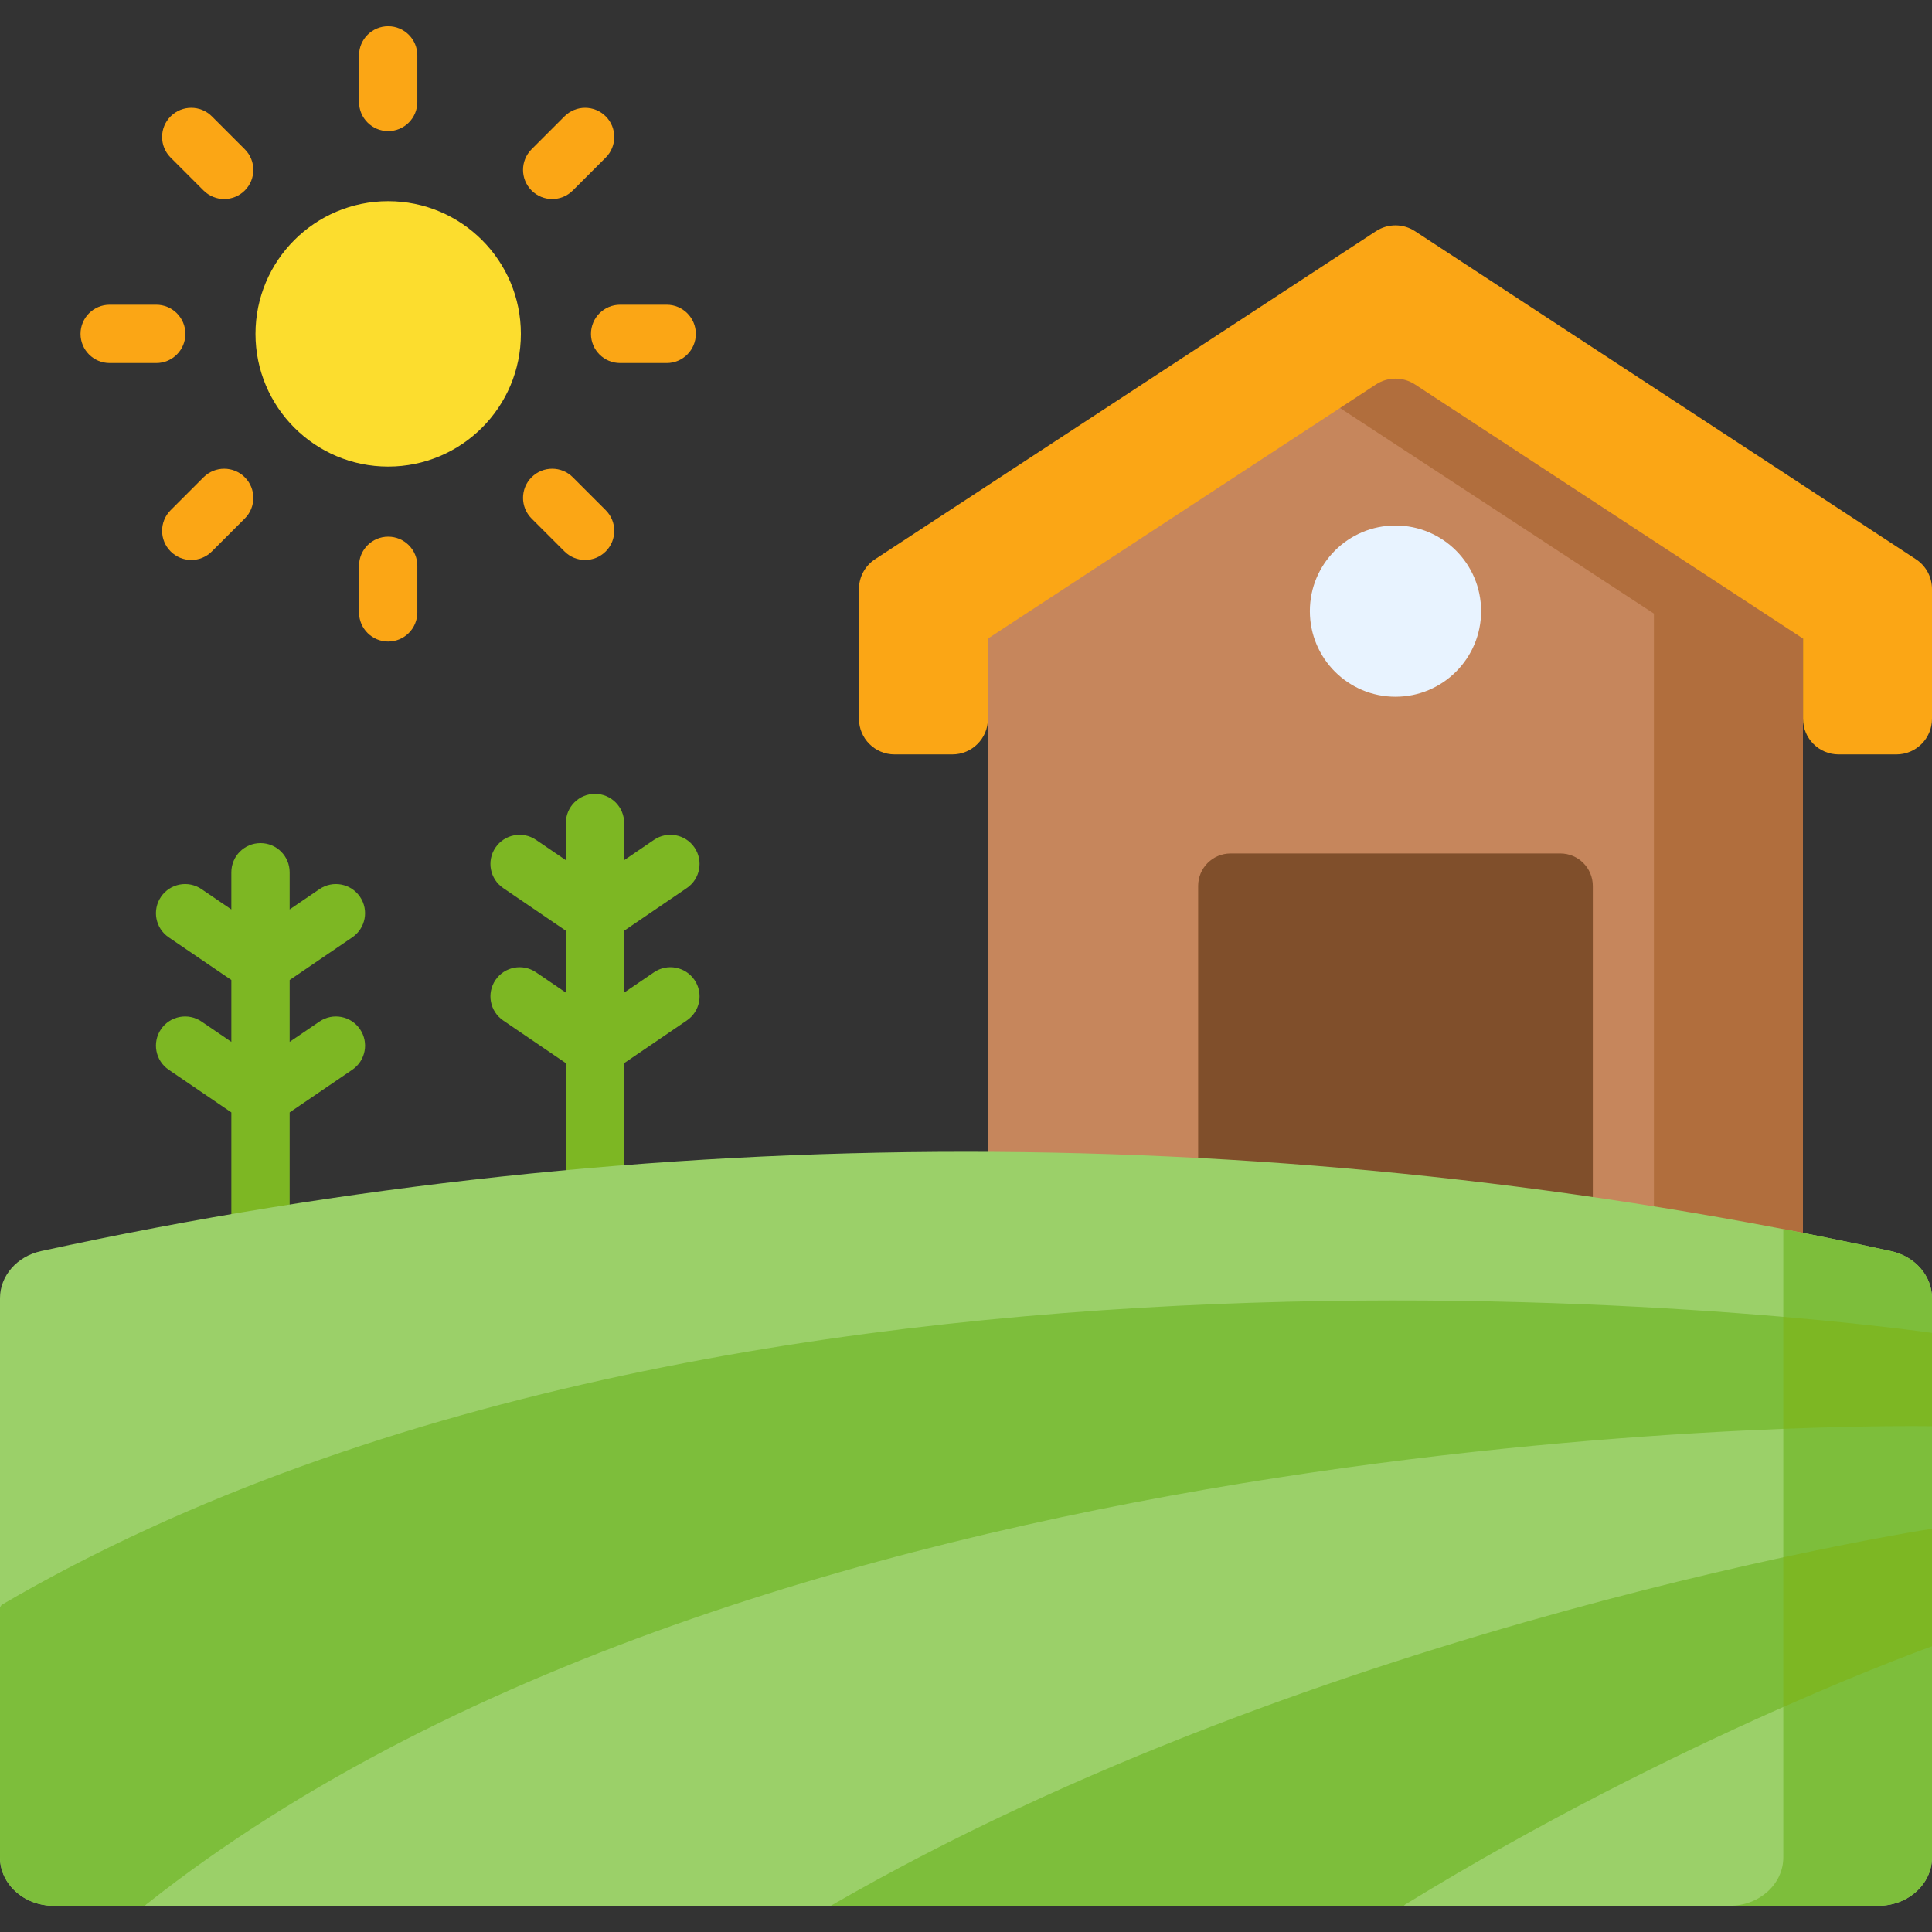 <svg xmlns="http://www.w3.org/2000/svg" id="Capa_1" height="512" viewBox="0 0 512 512" width="512"><rect x="0" y="0" width="512" height="512" fill="#333333" stroke="none"/><path d="m369.817 91.896-107.977 70.714v167.201h215.954v-167.201z" fill="#c6865c"></path><path d="m369.817 91.896-19.745 12.931 88.232 57.783v167.201h39.49v-167.201z" fill="#b16e3d"></path><path d="m413.507 226.179h-87.379c-4.754 0-8.608 3.854-8.608 8.608v91.726h104.594v-91.726c0-4.755-3.854-8.608-8.607-8.608z" fill="#804f2b"></path><circle cx="369.817" cy="161.953" fill="#e8f3ff" r="22.691"></circle><path d="m477.822 190.489v-21.261l-102.833-67.345c-3.141-2.057-7.203-2.057-10.344 0l-102.834 67.345v21.261c0 5.214-4.227 9.44-9.44 9.44h-15.298c-5.214 0-9.44-4.226-9.44-9.44v-34.396c0-3.184 1.605-6.153 4.268-7.897l132.743-86.932c3.141-2.057 7.203-2.057 10.344 0l132.743 86.932c2.663 1.744 4.268 4.714 4.268 7.897v34.396c0 5.214-4.227 9.44-9.44 9.44h-15.298c-5.213.001-9.439-4.226-9.439-9.44z" fill="#fba615"></path><circle cx="102.872" cy="88.482" fill="#fcdd2e" r="35.165"></circle><g fill="#fba615"><path d="m102.872 34.742c-4.268 0-7.726-3.459-7.726-7.726v-12.338c0-4.268 3.459-7.726 7.726-7.726 4.268 0 7.726 3.459 7.726 7.726v12.338c.001 4.268-3.458 7.726-7.726 7.726z"></path><path d="m102.872 170.012c-4.268 0-7.726-3.459-7.726-7.726v-12.338c0-4.268 3.459-7.726 7.726-7.726 4.268 0 7.726 3.459 7.726 7.726v12.338c.001 4.267-3.458 7.726-7.726 7.726z"></path><path d="m176.676 96.208h-12.338c-4.268 0-7.726-3.459-7.726-7.726 0-4.268 3.459-7.726 7.726-7.726h12.338c4.268 0 7.726 3.459 7.726 7.726s-3.458 7.726-7.726 7.726z"></path><path d="m41.405 96.208h-12.338c-4.268 0-7.726-3.459-7.726-7.726 0-4.268 3.459-7.726 7.726-7.726h12.338c4.268 0 7.726 3.459 7.726 7.726.001 4.267-3.458 7.726-7.726 7.726z"></path><path d="m146.335 52.745c-1.977 0-3.955-.755-5.464-2.263-3.017-3.018-3.017-7.909 0-10.928l8.724-8.724c3.018-3.016 7.909-3.016 10.928 0 3.017 3.018 3.017 7.909 0 10.928l-8.724 8.724c-1.509 1.509-3.487 2.263-5.464 2.263z"></path><path d="m50.684 148.395c-1.977 0-3.955-.755-5.464-2.263-3.017-3.018-3.017-7.909 0-10.928l8.724-8.724c3.018-3.016 7.909-3.016 10.928 0 3.017 3.018 3.017 7.909 0 10.928l-8.724 8.724c-1.509 1.509-3.487 2.263-5.464 2.263z"></path><path d="m155.059 148.395c-1.977 0-3.955-.755-5.464-2.263l-8.724-8.724c-3.017-3.018-3.017-7.909 0-10.928 3.018-3.016 7.909-3.016 10.928 0l8.724 8.724c3.017 3.018 3.017 7.909 0 10.928-1.509 1.509-3.487 2.263-5.464 2.263z"></path><path d="m59.408 52.745c-1.977 0-3.955-.755-5.464-2.263l-8.724-8.724c-3.017-3.018-3.017-7.909 0-10.928 3.018-3.016 7.909-3.016 10.928 0l8.724 8.724c3.017 3.018 3.017 7.909 0 10.928-1.509 1.509-3.487 2.263-5.464 2.263z"></path></g><path d="m93.367 248.4c3.527-2.402 4.439-7.208 2.037-10.735-2.402-3.526-7.207-4.44-10.735-2.037l-7.908 5.386v-9.851c0-4.268-3.459-7.726-7.726-7.726-4.268 0-7.726 3.459-7.726 7.726v9.85l-7.907-5.386c-3.525-2.399-8.331-1.491-10.735 2.037-2.401 3.527-1.49 8.333 2.037 10.735l16.606 11.31v16.393l-7.907-5.386c-3.525-2.399-8.331-1.491-10.735 2.037-2.401 3.527-1.49 8.333 2.037 10.735l16.606 11.31v34.927c0 4.268 3.459 7.726 7.726 7.726 4.268 0 7.726-3.459 7.726-7.726v-34.927l16.607-11.31c3.527-2.402 4.439-7.208 2.037-10.735s-7.207-4.44-10.735-2.037l-7.908 5.386v-16.392z" fill="#7db723"></path><path d="m173.312 257.662-7.907 5.385v-16.393l16.606-11.31c3.527-2.402 4.439-7.208 2.037-10.735s-7.208-4.44-10.735-2.037l-7.907 5.386v-9.85c0-4.268-3.459-7.726-7.726-7.726s-7.726 3.459-7.726 7.726v9.851l-7.908-5.386c-3.526-2.401-8.333-1.49-10.735 2.037-2.401 3.527-1.49 8.333 2.037 10.735l16.607 11.31v16.394l-7.908-5.386c-3.526-2.401-8.335-1.488-10.735 2.037-2.401 3.527-1.49 8.333 2.037 10.735l16.607 11.309v36.945c0 4.268 3.459 7.726 7.726 7.726s7.726-3.459 7.726-7.726v-36.945l16.606-11.309c3.527-2.402 4.439-7.208 2.037-10.735-2.406-3.528-7.212-4.441-10.739-2.038z" fill="#7db723"></path><path d="m497.815 505.048h-483.63c-7.834 0-14.185-5.74-14.185-12.82v-148.201c0-5.927 4.496-11.083 10.873-12.472 161.109-35.099 329.145-35.099 490.254 0 6.376 1.39 10.873 6.545 10.873 12.473v148.201c0 7.08-6.351 12.819-14.185 12.819z" fill="#9bd069"></path><path d="m512 344.028c0-5.927-4.496-11.083-10.872-12.472-9.488-2.067-18.999-4.012-28.532-5.836v166.509c0 7.08-6.351 12.82-14.185 12.82h39.404c7.834 0 14.185-5.74 14.185-12.82z" fill="#7dbe3b"></path><path d="m512 377.962v-24.725c-.016-.002-310.685-45.337-511.602 72.081l-.398.669v66.241c0 7.08 6.351 12.82 14.185 12.82h24.229l.305-.321c167.131-132.436 473.215-126.766 473.281-126.765z" fill="#7dbe3b"></path><path d="m512 405.14c-.051.008-161.681 24.642-291.825 99.908v.001h151.876l.322-.322c72.93-44.736 139.61-68.437 139.627-68.443z" fill="#7dbe3b"></path><path d="m512 377.962v-24.725c-.004 0-14.559-2.124-39.404-4.262v29.682c24.692-.967 39.385-.695 39.404-.695z" fill="#7db723"></path><path d="m512 405.14c-.029.004-14.968 2.282-39.404 7.562v39.667c24.03-10.62 39.389-16.08 39.404-16.085z" fill="#7db723"></path></svg>